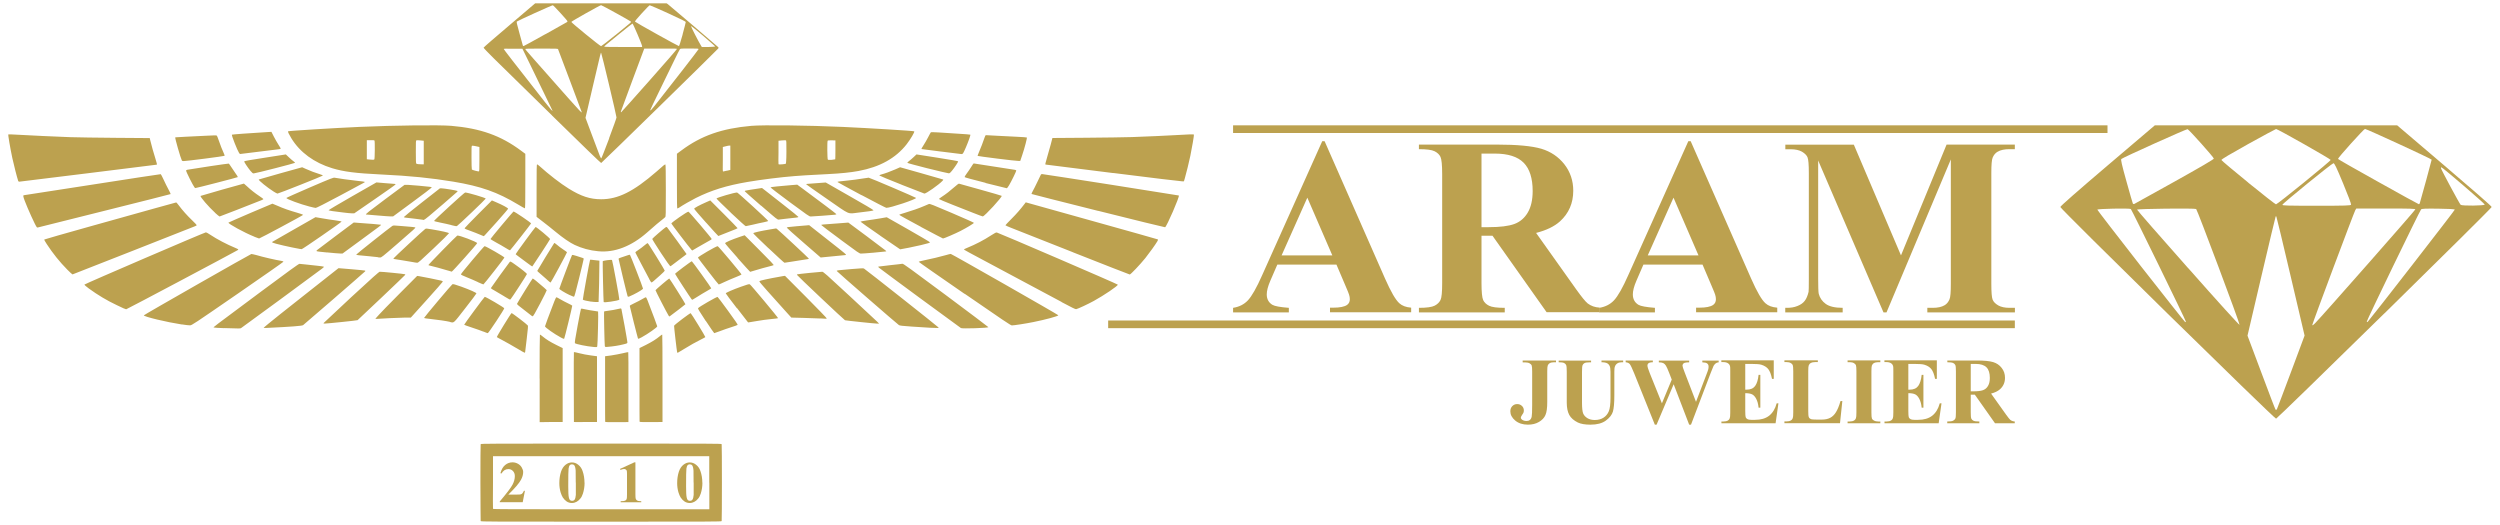 <?xml version="1.0" encoding="UTF-8"?>
<svg xmlns="http://www.w3.org/2000/svg" id="Ebene_1" viewBox="0 0 300 63">
  <defs>
    <style>.cls-1{fill:#bca14f;}</style>
  </defs>
  <g id="layer1">
    <path id="path3876" class="cls-1" d="M57.68,62.54s-.03-2.12-.03-4.62.01-4.58.03-4.62c.03-.07,1.34-.07,14.46-.07s14.43,0,14.46.07c.04.1.04,9.13,0,9.23-.03.07-1.34.07-14.46.07s-14.43,0-14.46-.07h0ZM85.11,57.92v-3.18h-25.95v3.13c-.02,1.72-.01,3.16,0,3.19.02.05,2.64.06,12.99.05h12.97v-3.19h0ZM64.75,45.42c0-2.88.02-5.25.04-5.27.02-.01.16.08.31.21.46.38.89.65,1.67,1.04l.75.37v8.87h-1.38s-1.38.02-1.38.02v-5.24h0ZM68.87,50.64s-.04-8.36,0-8.39c.02-.01.32.05.66.14.34.09.96.21,1.37.26l.74.1v7.89h-1.37c-.75.02-1.39.01-1.4,0h0ZM72.62,50.61s-.02-1.81-.01-3.96v-3.9s.75-.1.75-.1c.41-.06,1.02-.18,1.37-.26.34-.09.64-.14.66-.13.02.02.03,1.91.02,4.21v4.18s-1.39.01-1.39.01c-1.08,0-1.39,0-1.4-.05h0ZM76.75,50.61s-.02-2.03-.01-4.45v-4.39s.75-.37.75-.37c.77-.39,1.26-.7,1.69-1.06.14-.12.27-.2.29-.18.02.02.03,2.39.03,5.26v5.22s-1.37.01-1.37.01c-1.06,0-1.36,0-1.38-.05h0ZM61.98,41.78c-.52-.31-1.25-.73-1.64-.93-.38-.2-.71-.38-.72-.4-.03-.05,1.7-2.88,1.77-2.88.09,0,1.81,1.31,1.95,1.49.04.05.01.41-.13,1.57-.1.83-.19,1.55-.19,1.6,0,.05-.03.09-.06.1-.03,0-.47-.24-.99-.56h0ZM81.26,42.3c-.04-.12-.39-3.15-.37-3.21.05-.13,1.91-1.53,1.99-1.51.07.02,1.79,2.83,1.76,2.87-.01.02-.22.14-.45.25-.68.34-1.4.74-2.12,1.19-.77.48-.78.48-.81.4h0ZM71.18,41.63c-.77-.07-2.07-.33-2.19-.45-.04-.04.03-.53.32-2.08.21-1.12.39-2.04.41-2.06.02-.02.27.02.56.09.29.06.74.14.99.17s.48.07.5.08c.05.05-.05,4.05-.1,4.18-.04.11-.06.11-.48.07ZM72.58,41.56c-.04-.2-.12-4.14-.09-4.18.02-.02.23-.06.48-.09.37-.04.8-.12,1.47-.27.07-.02.11,0,.13.06.07.24.73,3.91.72,4.01-.01.11-.05.13-.51.24-.5.13-1.2.24-1.83.29-.32.03-.34.02-.36-.08h0ZM67.27,40.48c-.75-.4-1.87-1.19-1.87-1.32,0-.06.47-1.31,1.12-3,.11-.28.21-.49.25-.49s.25.11.48.25c.23.14.64.35.91.48s.5.25.51.28c.02.07-.92,3.92-.97,3.97-.03.03-.19-.03-.42-.16ZM76.56,40.63s-.25-.9-.5-1.92c-.25-1.02-.46-1.9-.48-1.96-.02-.09.04-.13.55-.37.32-.15.74-.37.94-.49s.39-.22.43-.22.12.16.2.36c.64,1.66,1.17,3.08,1.17,3.13,0,.12-1.11.9-1.86,1.31-.31.17-.41.2-.45.16ZM58.02,39.8c-.24-.1-.86-.32-1.38-.49-.52-.17-.94-.32-.94-.34,0-.07,2.42-3.35,2.47-3.35.15,0,2.29,1.26,2.34,1.37.03.09-1.88,2.99-1.98,2.99-.04,0-.27-.09-.51-.19h0ZM84.69,38.52c-.76-1.16-.96-1.48-.92-1.54.1-.15,2.23-1.38,2.34-1.35.03,0,.59.76,1.25,1.66.9,1.24,1.19,1.66,1.15,1.7-.03.03-.37.15-.75.27s-.99.33-1.35.47c-.36.14-.68.25-.7.25s-.48-.66-1.01-1.47ZM26.92,39.38c-.67-.02-1.25-.06-1.27-.08-.05-.05-.31.14,5.61-4.26,3.35-2.49,4.58-3.38,4.67-3.38.06,0,.42.04.79.08.37.04.99.11,1.37.15.38.04.72.09.76.11.05.02-.01.09-.21.24-.65.5-9.61,7.08-9.71,7.13-.11.06-.15.06-2.01,0h0ZM115.33,39.38c-.15-.08-9.74-7.14-9.86-7.26-.09-.08-.1-.11-.05-.13.04-.01.67-.09,1.41-.17.74-.08,1.4-.15,1.46-.17.1-.02.91.56,5.22,3.77,2.81,2.09,5.1,3.82,5.1,3.84,0,.1-3.13.2-3.29.11ZM31.63,39.34s-.06-.03,4.82-3.87l4.17-3.29,1.57.13c.87.07,1.6.15,1.62.16.03.02.03.05.02.08-.04.07-7.32,6.38-7.46,6.47-.14.09-1.38.19-4.35.33-.21.01-.39,0-.41-.02h0ZM111.62,39.33c-.43-.02-1.43-.08-2.21-.14-1.12-.08-1.44-.11-1.54-.18-.22-.14-7.46-6.44-7.46-6.49,0-.08.09-.09,1.73-.23,1.04-.09,1.46-.11,1.53-.07.16.08,8.97,7.04,8.97,7.09,0,.06-.1.06-1.02.02h0ZM21.83,38.94c-1.83-.28-4.58-.94-4.57-1.1,0-.06,12.76-7.33,12.9-7.36.05,0,.3.05.57.12.88.26,2.22.57,3.11.72.1.02.17.06.17.09,0,.03-2.47,1.76-5.49,3.84-5.37,3.7-5.49,3.78-5.72,3.79-.13,0-.57-.04-.97-.11h0ZM115.76,35.27c-3.03-2.09-5.51-3.82-5.51-3.85,0-.03.27-.11.64-.18.79-.16,1.99-.44,2.63-.63.26-.08.52-.14.57-.14.11,0,12.89,7.29,12.91,7.36.03.1-1.55.53-3.01.82-.88.18-2.31.4-2.57.4-.13,0-1.01-.59-5.66-3.8h0ZM38.83,38.77s1.51-1.43,3.31-3.1c2.62-2.42,3.32-3.04,3.43-3.06.15-.02,2.97.26,3.03.3.02.01.04.04.04.06,0,.04-5.63,5.38-5.73,5.45-.06.04-3.66.41-3.94.41-.12,0-.16-.02-.14-.06h0ZM103.22,38.64c-.94-.1-1.76-.19-1.82-.21-.11-.04-5.77-5.39-5.77-5.45,0-.02.02-.05.04-.06.04-.03,2.77-.31,2.99-.31.14,0,.47.29,3.24,2.86,1.7,1.57,3.2,2.97,3.34,3.11l.25.25h-.28c-.15,0-1.05-.09-2-.19h0ZM53.98,38.62c-.42-.1-1.45-.25-2.3-.34-.51-.05-.79-.1-.79-.13,0-.07,3.31-4.01,3.4-4.04.09-.04.34.03,1.07.29,1.02.37,1.83.73,1.81.81,0,.04-.61.84-1.34,1.78-1.48,1.9-1.32,1.77-1.86,1.64h0ZM88.42,36.98c-.73-.94-1.33-1.75-1.33-1.78,0-.07.86-.45,1.82-.79.72-.26.97-.33,1.06-.3.11.04,3.44,4.03,3.4,4.07-.02.02-.41.07-.85.11s-1.18.14-1.62.22c-.45.08-.89.15-.97.16l-.16.02-1.33-1.72ZM45.06,38.24s.2-.31,2.77-2.89l2.23-2.24.23.03c.28.04,2.44.47,2.68.54.1.03.17.08.17.11s-.86,1.02-1.92,2.19l-1.92,2.13h-.69c-.83.02-2.97.11-3.29.15-.13.01-.25,0-.27,0h0ZM98.46,38.22c-.24-.02-1.13-.05-1.97-.07l-1.53-.04-.59-.65c-1.9-2.09-3.25-3.63-3.25-3.68,0-.03.08-.08.17-.11.51-.14,2.19-.47,2.68-.54l.23-.03,2.52,2.53c1.38,1.39,2.51,2.56,2.49,2.58-.03.05-.09.05-.76,0h0ZM80.24,37.89c-.21-.33-1.6-3.03-1.58-3.07.04-.08,1.59-1.4,1.65-1.4.05,0,1.94,3.02,1.94,3.09,0,.02-1.27,1-1.86,1.43-.07.05-.09.05-.15-.05h0ZM63.8,37.9s-.42-.34-.91-.71c-.64-.48-.87-.68-.85-.73.04-.12,1.83-3.02,1.88-3.04.02-.01.2.11.39.27.93.78,1.28,1.08,1.3,1.13.01.03-.34.74-.79,1.59-.62,1.18-.83,1.54-.9,1.54-.05,0-.1-.02-.11-.05h0ZM14.87,37.02c-.1-.05-.49-.23-.87-.41-1.15-.54-2.27-1.21-3.34-1.99-.33-.24-.54-.43-.53-.47.01-.07,14.43-6.27,14.58-6.27.05,0,.27.12.49.27.82.55,2.04,1.19,3.02,1.59.21.09.38.17.38.19s-.05.07-.1.1c-.37.23-13.29,7.09-13.35,7.08-.04,0-.16-.04-.26-.09ZM127.4,36.24c-.89-.48-3.85-2.06-6.57-3.51-5.22-2.78-5.15-2.75-5.15-2.8,0-.02.17-.11.38-.19,1.03-.42,1.99-.92,2.91-1.52.42-.27.56-.34.65-.32.26.06,14.51,6.19,14.52,6.26.02.14-1.66,1.28-2.88,1.95-.67.37-1.93.96-2.12.99-.09.02-.51-.19-1.75-.85h0ZM70.94,36.2c-.48-.07-.94-.18-1-.24-.03-.03.82-4.74.87-4.79.01-.01.27,0,.57.05l.55.06-.02,1.44c0,.79-.03,1.91-.05,2.48l-.03,1.04h-.23c-.13.01-.42-.01-.66-.05h0ZM72.44,36.24c-.03-.05-.14-4.82-.11-4.89.03-.08,1.04-.21,1.11-.15.06.06.92,4.72.88,4.76-.06.06-.51.17-1.04.24-.55.08-.81.09-.84.04h0ZM60.53,35.57c-.37-.23-.89-.54-1.15-.68s-.48-.28-.48-.31c0-.04,2.14-3.01,2.27-3.15.07-.08.1-.07.61.29.78.55,1.46,1.09,1.45,1.17,0,.07-1.83,2.89-1.96,3.02-.07.07-.12.05-.75-.34ZM82.99,35.91c-.13-.15-1.98-3-1.98-3.05,0-.07,1.92-1.51,2.01-1.51.05,0,2.36,3.21,2.33,3.25-.01.02-.27.18-.57.35s-.79.46-1.08.65c-.29.18-.56.35-.59.36-.03.02-.08,0-.12-.05h0ZM68.38,35.42c-.62-.3-1.26-.69-1.26-.77,0-.08,1.48-4,1.53-4.06.02-.02.25.03.52.12s.57.19.68.22c.16.04.2.07.19.15,0,.06-.25,1.09-.55,2.31-.4,1.62-.56,2.21-.61,2.22-.04,0-.26-.08-.5-.2h0ZM75.32,35.58c-.04-.06-1.09-4.42-1.09-4.51,0-.06.07-.1.27-.16.15-.04.44-.14.65-.22s.41-.13.44-.12c.05.02,1.57,3.95,1.57,4.06,0,.08-.49.39-1.13.71-.56.28-.65.31-.7.23h0ZM57.35,33.85c-.33-.16-.93-.41-1.32-.57-.5-.2-.72-.31-.72-.36,0-.1,2.76-3.38,2.84-3.38.16,0,2.38,1.28,2.38,1.37,0,.07-2.45,3.2-2.52,3.22-.03,0-.33-.12-.66-.27h0ZM84.99,32.56c-.67-.87-1.23-1.6-1.24-1.64-.02-.1,2.18-1.38,2.37-1.38.09,0,2.88,3.33,2.86,3.4-.01.03-.31.17-.67.31-.35.14-.95.39-1.33.57s-.7.32-.73.32-.59-.71-1.26-1.58h0ZM65.59,33.51c-.24-.22-.59-.53-.78-.68-.19-.16-.34-.3-.34-.32,0-.04,1.98-3.29,2.04-3.35.02-.02.17.08.33.22s.5.4.75.56.45.31.45.33c0,.08-1.92,3.64-1.97,3.64-.03,0-.25-.18-.49-.4h0ZM77.93,33.52c-.5-.94-1.66-3.13-1.68-3.2-.02-.06.06-.14.36-.33.21-.14.54-.38.72-.54.18-.16.36-.28.39-.28.06,0,2.05,3.22,2.05,3.32,0,.03-.26.28-.57.56-.32.28-.66.59-.77.68-.11.09-.22.17-.25.17-.03,0-.15-.17-.26-.38h0ZM8.06,32.34c-.9-.91-1.71-1.92-2.45-3.05-.22-.33-.32-.52-.29-.55.03-.03,2.5-.73,5.49-1.57,3-.84,6.54-1.83,7.87-2.2,1.34-.37,2.45-.68,2.47-.68s.16.16.31.36c.43.58,1.01,1.23,1.6,1.79.3.29.55.55.55.58s-.11.09-.24.14c-.13.05-3.48,1.37-7.43,2.93-3.95,1.56-7.21,2.84-7.24,2.84s-.32-.27-.64-.59h0ZM128.73,30.26c-3.72-1.47-7.05-2.79-7.42-2.93s-.66-.28-.66-.3.33-.37.73-.77c.63-.63,1.06-1.13,1.59-1.82l.12-.16,7.87,2.2c4.33,1.21,7.9,2.21,7.95,2.24.08.04.07.06-.03.24-.25.42-.91,1.34-1.44,2.01-.63.78-1.76,1.97-1.87,1.97-.04,0-3.11-1.2-6.83-2.67h0ZM53.73,32.46c-.49-.16-1.87-.53-2.12-.58-.1-.02-.19-.05-.2-.07-.03-.04,3.33-3.47,3.46-3.54.17-.08,2.39.76,2.39.91,0,.09-2.98,3.43-3.05,3.42-.03,0-.24-.06-.47-.14h0ZM88.51,30.94c-.82-.92-1.5-1.71-1.5-1.75,0-.1.78-.43,1.74-.76l.61-.2,1.77,1.78c1.36,1.36,1.76,1.79,1.7,1.81-.04.02-.34.11-.67.19-.33.08-.94.25-1.36.38-.41.13-.76.23-.78.23s-.7-.75-1.52-1.67h0ZM63.18,31.49c-.37-.28-.81-.61-.98-.73-.17-.12-.32-.24-.32-.26,0-.07,2.33-3.24,2.39-3.26.09-.03,1.74,1.35,1.74,1.45,0,.05-2.03,3.17-2.13,3.28-.02.02-.33-.2-.7-.48ZM79.31,30.35c-.58-.88-1.05-1.64-1.04-1.68.01-.07,1.44-1.3,1.63-1.41.07-.04.11-.03.17.04.1.1,2.32,3.16,2.32,3.19,0,.01-.33.27-.73.56-.4.3-.83.62-.95.72-.12.1-.25.18-.28.18s-.53-.7-1.12-1.6h0ZM49.48,31.44c-.24-.05-.81-.14-1.25-.21-.98-.15-1.02-.15-1.02-.21,0-.05,3.63-3.43,3.81-3.54.11-.07.16-.07.79.04,1.19.2,2.05.39,2.07.47,0,.03-.81.84-1.83,1.8-1.62,1.53-1.86,1.75-1.99,1.74-.08,0-.34-.04-.58-.09h0ZM92.22,29.79c-1.02-.96-1.84-1.77-1.83-1.8.03-.08.87-.27,2.08-.47l.67-.11.14.1c.23.17,3.78,3.48,3.78,3.52,0,.05-.08.07-.74.16-.29.04-.89.14-1.32.21s-.82.13-.86.13-.91-.79-1.92-1.75h0ZM45.35,30.86s-.51-.06-1.04-.11-1.11-.11-1.27-.12c-.17-.02-.29-.05-.29-.08,0-.05,4.01-3.23,4.32-3.43.12-.08.17-.08,1.07,0,1.19.09,1.66.14,1.7.18.04.04-.08.16-2.15,1.95-1.85,1.6-1.91,1.65-2.09,1.65-.1,0-.22-.01-.26-.02h0ZM96.45,29.14c-1.12-.97-2.03-1.78-2.03-1.81,0-.07.13-.09,1.16-.18.47-.04,1.01-.08,1.19-.1l.33-.03.67.53c2.85,2.23,3.75,2.95,3.75,3,0,.03-.03.06-.08.06-.04,0-.59.05-1.22.12-.63.06-1.27.13-1.44.14l-.3.03-2.03-1.76ZM39.27,30.3c-.68-.06-1.25-.13-1.27-.16-.03-.03-.02-.07.02-.11.04-.04,1.05-.8,2.25-1.7l2.18-1.63.37.03c1.49.1,2.88.22,2.9.24.04.04-.05.11-2.36,1.8l-2.25,1.65h-.31c-.17,0-.86-.06-1.54-.13h0ZM100.85,28.74c-1.25-.92-2.28-1.7-2.29-1.73-.02-.06-.03-.06,1.95-.2l1.29-.1,2.17,1.61c1.19.89,2.22,1.66,2.28,1.72l.11.11-.11.03c-.17.04-2.71.26-2.94.25-.18,0-.36-.13-2.47-1.69ZM71.79,30.15c-1.01-.09-1.98-.36-2.83-.76-.61-.29-1.4-.84-2.3-1.58-.42-.35-1.11-.9-1.52-1.21l-.75-.58v-3.15c0-2.49.01-3.15.06-3.15.03,0,.16.1.29.21,1.14,1.03,2.53,2.1,3.5,2.7,1.5.93,2.57,1.28,3.9,1.28,2.02,0,3.88-.92,6.63-3.31.37-.32.75-.65.85-.74.1-.08.2-.14.23-.12.03.02.05,1.08.05,3.13,0,2.89,0,3.11-.08,3.19-.04.05-.22.19-.38.32-.31.23-.79.64-1.79,1.52-1.87,1.65-3.91,2.44-5.85,2.25h0ZM60.67,29.75c-.27-.17-.78-.46-1.15-.66-.36-.2-.66-.38-.66-.41,0-.06,2.69-3.27,2.76-3.3.09-.03,2.11,1.34,2.11,1.43,0,.05-2.48,3.22-2.53,3.23-.03,0-.27-.12-.53-.29h0ZM82.94,29.93c-.26-.28-2.37-3.05-2.38-3.11,0-.11,1.86-1.41,2.05-1.42.08,0,2.8,3.19,2.8,3.29,0,.03-.21.16-.48.3s-.78.44-1.16.66c-.38.23-.69.41-.7.41s-.07-.06-.14-.13h0ZM36.02,29.88c-1.15-.2-3.1-.65-3.3-.76-.05-.03-.08-.07-.06-.09s1.2-.7,2.62-1.5l2.58-1.47.81.14c.44.08,1.15.19,1.56.24.41.06.76.12.76.15.01.06-4.69,3.32-4.79,3.31-.04,0-.12-.01-.19-.03h0ZM105.63,28.28c-1.3-.9-2.37-1.66-2.37-1.68s.34-.09.77-.15c.42-.06,1.13-.16,1.57-.24l.81-.14,2.59,1.47c1.43.81,2.59,1.5,2.59,1.53,0,.07-.12.11-1.07.34-.65.16-2.39.51-2.5.51-.02,0-1.1-.74-2.4-1.64h0ZM30.52,28.4c-1.21-.48-3.21-1.58-3.1-1.69.05-.05,5.21-2.27,5.27-2.27.02,0,.29.11.6.25.69.31,1.46.58,2.38.84.38.11.7.22.71.25.02.05-5.2,2.84-5.29,2.84-.03,0-.29-.1-.57-.21h0ZM110.51,27.22c-1.43-.76-2.6-1.41-2.6-1.44s.31-.14.7-.25c.79-.23,1.7-.55,2.32-.82.23-.1.47-.2.54-.23.11-.04.44.09,2.76,1.08,1.45.62,2.64,1.15,2.64,1.18,0,.07-.86.59-1.6.97-.64.33-2,.91-2.11.91-.03,0-1.22-.63-2.65-1.39h0ZM57.63,28.17c-.32-.14-.6-.25-1.68-.65-.11-.04-.2-.1-.2-.13s.74-.79,1.64-1.7l1.64-1.64.51.22c.8.34,1.43.69,1.43.78,0,.04-.6.74-1.33,1.56-1.6,1.78-1.56,1.73-1.6,1.73-.02,0-.2-.08-.41-.17h0ZM84.74,26.73c-.79-.88-1.44-1.64-1.44-1.68,0-.09.63-.43,1.43-.78l.5-.22,1.64,1.64c.9.9,1.64,1.67,1.64,1.69s-.3.16-.66.29-.88.34-1.14.45c-.26.11-.49.2-.51.2s-.68-.72-1.47-1.61h0ZM4.41,27.26c-.18-.22-1.07-2.18-1.45-3.18-.2-.53-.21-.66-.06-.66.05,0,3.74-.57,8.21-1.27,4.47-.7,8.15-1.26,8.18-1.25.03.01.18.31.34.65.16.35.42.88.58,1.17.16.29.28.55.26.57-.02.02-3.59.92-7.95,2.01-4.35,1.09-7.95,1.99-7.99,2-.04.01-.1,0-.12-.04h0ZM131.79,25.31c-4.38-1.1-7.98-2.01-8-2.03s.04-.17.13-.33c.09-.16.35-.66.56-1.11.22-.45.41-.85.43-.89.02-.04.09-.07.15-.06.3.02,16.36,2.54,16.4,2.57.12.11-1.46,3.74-1.65,3.81-.04.01-3.65-.87-8.03-1.97h0ZM54.17,27.01c-.32-.08-.92-.22-1.34-.3-.5-.1-.75-.17-.74-.2.03-.11,3.63-3.41,3.73-3.41.29,0,2.44.63,2.47.73.02.05-3.31,3.23-3.46,3.3-.05.03-.29-.01-.66-.11ZM87.68,25.5c-.95-.9-1.71-1.65-1.7-1.68.03-.1,2.17-.73,2.47-.72.1,0,3.7,3.3,3.73,3.41,0,.03-.18.09-.53.16-.3.06-.89.18-1.31.29-.42.1-.8.18-.85.18-.05,0-.78-.66-1.81-1.63h0ZM50.73,26.37s-.43-.06-.92-.12c-1.33-.14-1.35-.15-1.34-.21,0-.03.97-.82,2.16-1.75l2.16-1.69h.22c.29.01,1.78.25,1.87.31.08.05.28-.14-1.68,1.56q-2.21,1.92-2.34,1.92c-.06,0-.12,0-.13-.02h0ZM91.33,24.69c-1.07-.93-1.96-1.72-1.96-1.74,0-.02.02-.05.07-.07.1-.03,1.07-.19,1.6-.26l.4-.06.44.34c.24.19,1.22.96,2.18,1.71.96.75,1.75,1.39,1.75,1.42,0,.03-.1.07-.24.08-.13.01-.63.07-1.1.12s-.93.1-1.02.12c-.16.02-.22-.03-2.11-1.67h0ZM25.82,25.54c-.79-.72-1.84-1.94-1.75-2.03.03-.03,5.12-1.48,5.2-1.48,0,0,.17.14.35.31.48.45.98.84,1.52,1.2.26.17.47.33.47.35s-.09.07-.2.12c-1.53.61-5.01,1.97-5.06,1.97-.03,0-.27-.19-.53-.43h0ZM45.23,25.85c-.71-.06-1.31-.11-1.31-.11-.1-.02.36-.39,2.31-1.84l2.32-1.72h.39c.37.02,2.27.18,2.67.24.11.02.2.05.2.08,0,.03-1.04.82-2.32,1.76l-2.32,1.71h-.32c-.17,0-.9-.06-1.62-.12h0ZM94.75,24.24c-1.3-.96-2.32-1.74-2.29-1.76.04-.04,1.17-.16,2.55-.27l.66-.05.53.39c2.11,1.56,4.17,3.11,4.17,3.15,0,.02-.09.06-.2.07-.32.04-2.69.21-2.89.21-.17,0-.38-.15-2.52-1.73ZM116.87,25.58c-.54-.21-1.7-.67-2.59-1.02s-1.61-.66-1.61-.68.15-.14.34-.26c.48-.31,1.01-.72,1.54-1.19.3-.27.48-.4.53-.39.04.01,1.2.34,2.58.72s2.52.72,2.54.74c.11.11-2.06,2.47-2.27,2.47-.04,0-.52-.17-1.06-.39h0ZM41.19,25.5c-1.06-.12-1.71-.22-1.76-.27-.02-.02,1.24-.77,2.85-1.69l2.89-1.65,1.07.09c.59.05,1.1.09,1.15.09.04,0,.08.03.08.06,0,.03-1.12.83-2.48,1.76l-2.48,1.71h-.29c-.16,0-.63-.05-1.03-.1h0ZM99.25,23.88c-1.37-.94-2.49-1.74-2.5-1.76s.02-.05.07-.05c.05,0,.58-.04,1.18-.09l1.09-.08,2.89,1.65c1.61.91,2.88,1.66,2.85,1.69-.05.05-.7.15-1.8.27-1.38.16-.91.36-3.78-1.63h0ZM62.18,24.55c-2.49-1.5-4.48-2.2-7.78-2.75-2.66-.44-5.21-.7-8.63-.86-3.1-.15-4.49-.33-5.9-.75-2.17-.66-3.88-1.91-4.91-3.6-.28-.46-.44-.79-.39-.83.06-.06,5.4-.39,8.53-.53,4.25-.19,9.64-.25,11.05-.13,3.51.3,5.95,1.17,8.39,2.99l.5.37v3.27c0,2.58-.01,3.27-.06,3.27-.03,0-.39-.2-.8-.45h0ZM57.53,19.1v-1.46l-.4-.09c-.22-.05-.43-.08-.48-.06-.07.03-.08.18-.07,1.41,0,.76.02,1.41.04,1.44.04.06.72.24.84.23.06,0,.07-.2.07-1.47h0ZM50.85,18.31v-1.42l-.4-.04c-.22-.02-.44-.03-.48-.01-.07.03-.07.19-.07,1.39,0,1.05.01,1.38.06,1.41.06.05.42.09.73.08h.16s0-1.42,0-1.42ZM44.92,19.13c.06-.06.08-2.16.02-2.26-.03-.04-.16-.06-.48-.05h-.44v2.29l.26.03c.44.05.58.04.64-.01h0ZM81.23,21.72v-3.27l.54-.4c2.39-1.78,4.86-2.64,8.4-2.95,1.36-.12,6.85-.06,10.98.13,3.08.14,8.5.47,8.56.53.07.07-.44.94-.92,1.56-1.31,1.67-3.23,2.73-5.78,3.2-.99.18-2.08.29-3.62.37-2.7.14-3.19.17-4.04.24-1.66.13-4.05.43-5.62.7-2.54.43-4.37,1-6.23,1.93-.58.29-1.62.89-2.01,1.16-.08.05-.17.09-.2.1-.05,0-.06-.69-.06-3.27h0ZM87.22,20.49l.42-.1v-2.92h-.13c-.07,0-.27.04-.45.09l-.32.08v1.41c-.02,1.31-.02,1.53.04,1.53.01,0,.21-.04.44-.1h0ZM94.31,19.64s.06-.37.06-1.41c0-1.21,0-1.37-.07-1.39-.04-.02-.25,0-.48.01l-.4.04v1.37c-.02.75-.01,1.4,0,1.43.02.05.11.05.43.03.22-.02.43-.05.46-.08h0ZM100.23,19.1s.03-.53.02-1.14v-1.11s-.45-.01-.45-.01c-.32,0-.45,0-.48.05-.07.1-.05,2.19.02,2.26.04.04.16.05.45.03.22-.02.41-.05.43-.06h0ZM37.15,24.79c-1.12-.29-2.75-.89-2.79-1.03,0-.03,1.26-.59,2.81-1.26,2.68-1.15,2.84-1.21,3.01-1.17.32.07,1.78.27,2.68.37.48.05.89.1.9.12s0,.04-.02.07c-.02.02-1.32.72-2.88,1.55-1.83.98-2.89,1.51-2.97,1.51-.07,0-.4-.07-.73-.16h0ZM103.38,23.42c-1.57-.84-2.86-1.55-2.87-1.57-.02-.06.04-.07,1.23-.19.52-.05,1.27-.15,1.67-.22s.78-.12.83-.12c.12,0,5.69,2.38,5.69,2.43,0,.17-3.08,1.2-3.57,1.19-.06,0-1.4-.69-2.97-1.53h0ZM32.84,22.99c-.75-.47-1.86-1.37-1.79-1.45.01-.01,1.19-.35,2.62-.75l2.59-.72.42.19c.5.23,1.21.5,1.72.65.2.06.35.13.34.16-.02.06-5.31,2.16-5.44,2.16-.05,0-.26-.11-.46-.24h0ZM108.21,22.17c-1.47-.58-2.67-1.08-2.68-1.11-.01-.03.06-.08.18-.11.44-.11,1.2-.39,1.74-.63l.56-.25,2.52.71c1.39.39,2.56.73,2.61.75.08.04.08.05-.05.18-.43.46-1.96,1.53-2.16,1.52-.03,0-1.26-.48-2.73-1.06h0ZM23.36,22.52c-.21-.27-1.03-1.91-1.03-2.05,0-.04.06-.08.15-.1.95-.17,4.92-.76,4.97-.74.03.01.16.19.28.38s.35.54.52.77c.17.23.3.44.29.47-.02.04-4.97,1.32-5.11,1.32,0,0-.04-.03-.06-.06h0ZM118.27,21.94c-1.51-.38-2.51-.65-2.52-.69-.01-.03.1-.22.25-.42.15-.2.4-.56.54-.79s.28-.43.3-.43c.04,0,4.68.72,4.96.77.09.02.15.05.15.1,0,.09-.58,1.28-.86,1.75-.12.2-.24.36-.27.36-.03,0-1.18-.29-2.56-.63ZM2.17,21.66c-.1-.27-.51-1.85-.69-2.69-.26-1.23-.53-2.81-.48-2.84.02-.01.65,0,1.38.05,1.54.09,4,.2,6.05.28.78.03,3.24.06,5.48.08l4.06.03.06.26c.13.55.44,1.67.62,2.21.17.53.21.72.16.72-.01,0-3.7.46-8.19,1.02-4.49.56-8.22,1.02-8.29,1.02-.09,0-.13-.03-.17-.13h0ZM133.6,20.77c-4.43-.56-8.08-1.02-8.11-1.02-.09,0-.07-.09.17-.9.13-.42.32-1.1.43-1.52l.2-.77,4.04-.03c2.22-.02,4.7-.05,5.5-.08,1.79-.06,4.31-.18,5.34-.24,1.48-.09,2.08-.11,2.1-.06.03.05-.23,1.6-.43,2.55-.15.73-.48,2.07-.66,2.69l-.11.37h-.21c-.11.01-3.83-.44-8.26-1h0ZM30.06,20.51c-.35-.43-.78-1.08-.76-1.15.01-.04.92-.2,2.51-.44l2.49-.39.38.36c.21.2.46.41.56.48s.17.14.16.17c-.01.05-4.75,1.27-4.96,1.27-.1,0-.18-.06-.38-.3h0ZM111.3,20.2c-1.33-.34-2.42-.63-2.42-.66,0-.03.08-.12.2-.21s.37-.3.56-.48l.34-.32,2.49.39c1.58.25,2.5.41,2.51.44.02.06-.4.71-.76,1.15-.18.22-.25.28-.36.29-.08,0-1.22-.27-2.55-.6ZM66.24,13.85c-3.2-3.14-6.37-6.25-7.03-6.89-.66-.65-1.19-1.21-1.18-1.24,0-.04,1.4-1.25,3.1-2.69l3.09-2.63h7.89s7.89,0,7.89,0l.14.1c.23.17,5.98,5.08,6.05,5.16.05.06.05.09,0,.16-.15.2-13.98,13.73-14.05,13.74-.05,0-2.26-2.13-5.9-5.7h0ZM73.09,16.59c.49-1.31.9-2.44.89-2.5,0-.21-1.79-7.72-1.84-7.74-.06-.02.04-.43-.99,3.97l-.89,3.82.78,2.08c.43,1.14.84,2.24.92,2.44.08.2.16.35.19.35.03,0,.45-1.09.95-2.4ZM69.81,13.46s-2.79-7.46-2.84-7.55c-.04-.08-.17-.08-1.99-.08-1.54,0-1.95.01-1.95.06,0,.05.74.89,5.09,5.8,1.39,1.57,1.69,1.88,1.69,1.78h0ZM77.91,9.7c1.83-2.06,3.32-3.78,3.32-3.82,0-.06-.29-.06-1.96-.05h-1.96s-1.4,3.75-1.4,3.75c-.77,2.06-1.4,3.78-1.41,3.82,0,.05.02.08.04.07s1.54-1.7,3.37-3.77h0ZM66.29,13.26s-.76-1.59-2.67-5.51l-.93-1.9h-1.12c-.88-.02-1.12-.01-1.12.03,0,.05,1.12,1.5,4.95,6.38.72.92.9,1.12.9,1h0ZM78.53,12.73c1.99-2.52,5.28-6.75,5.29-6.82.02-.08-.03-.09-1.07-.09-.98,0-1.1,0-1.16.08-.04.04-.4.76-.8,1.59s-.98,2.02-1.29,2.65c-1.08,2.21-1.47,3.03-1.47,3.07,0,.11.12,0,.5-.48h0ZM77.05,5.53c0-.16-1.08-2.7-1.15-2.7-.03,0-.69.51-1.46,1.14-1.93,1.57-1.95,1.58-1.92,1.63.02.03.92.04,2.28.04h2.25v-.1s0,0,0,0ZM85.81,5.56s-.65-.6-1.44-1.27c-.99-.84-1.44-1.2-1.45-1.15-.01.07.92,1.89,1.19,2.32l.11.18h.8c.49-.02.8-.04.8-.07h0ZM65.46,4.1c1.39-.77,2.55-1.42,2.58-1.45s.06-.07.06-.1c0-.08-1.67-1.91-1.76-1.92-.09-.02-4.2,1.85-4.31,1.95-.06.06-.02.24.31,1.43.21.75.39,1.4.4,1.45.02.05.06.08.11.06.05-.01,1.22-.65,2.61-1.43h0ZM73.86,4.21c1.97-1.6,1.92-1.55,1.83-1.63-.1-.1-3.47-1.96-3.56-1.96-.12,0-3.55,1.93-3.57,2.01-.02.08,3.45,2.91,3.57,2.91.04,0,.82-.6,1.72-1.33h0ZM81.91,4.13c.21-.77.38-1.43.38-1.48,0-.07-.49-.31-2.12-1.06-1.16-.53-2.15-.96-2.2-.96-.05,0-.46.42-.95.96-.65.71-.85.96-.81,1.01.06.09,5.18,2.94,5.26,2.93.04,0,.19-.48.45-1.4h0ZM21.82,19.25c-.15-.28-.85-2.71-.79-2.77.01-.01.55-.04,1.21-.07.65-.03,1.76-.08,2.45-.12,1.06-.06,1.28-.06,1.33-.01.03.03.12.24.19.46.16.48.53,1.44.67,1.71.07.14.09.21.05.25-.05.05-4.53.63-4.89.63-.12,0-.19-.02-.22-.08h0ZM119.66,19.03c-1.27-.16-2.32-.3-2.34-.32s.06-.22.16-.46c.21-.48.5-1.24.66-1.72.08-.26.12-.31.2-.31.06,0,.63.03,1.28.07s1.72.09,2.37.12,1.2.07,1.23.09c.05.05-.26,1.25-.57,2.16l-.22.65h-.23c-.13.01-1.27-.12-2.54-.28ZM28.7,18.38c-.22-.34-.94-2.15-.87-2.22.03-.03,2.23-.19,4.25-.31l.49-.03.29.57c.16.31.41.75.56.98s.27.44.27.46-.08.05-.17.07c-.23.04-4.63.58-4.7.58-.03,0-.08-.05-.12-.11h0ZM112.94,18.19c-1.26-.16-2.31-.3-2.33-.3-.07,0-.03-.1.23-.49.14-.22.39-.64.54-.94.15-.3.3-.56.32-.58.03-.03.37-.02.89.01.47.03,1.51.1,2.33.15.81.05,1.5.1,1.52.12.05.03-.23.82-.54,1.54-.32.73-.36.8-.52.79-.07,0-1.16-.14-2.42-.3Z"></path>
  </g>
  <g id="layer7">
    <g id="text3887">
      <path id="path3043" class="cls-1" d="M62.73,60.26h-2.76v-.08c.85-1.01,1.36-1.68,1.54-2.03s.27-.69.27-1.02c0-.24-.07-.44-.22-.6-.15-.16-.33-.24-.55-.24-.35,0-.63.18-.83.53l-.13-.04c.12-.44.31-.77.57-.98.25-.21.55-.32.88-.32.24,0,.45.06.65.17.2.11.35.26.46.45.11.19.17.37.17.54,0,.31-.09.62-.26.93-.23.43-.74,1.02-1.52,1.78h1.01c.25,0,.41-.01.49-.03.07-.02.14-.06.18-.11.05-.05.11-.15.19-.31h.12l-.26,1.35Z"></path>
      <path id="path3045" class="cls-1" d="M70.15,57.92c0,.47-.07.9-.2,1.31-.08.25-.18.45-.32.61-.13.16-.28.29-.45.38-.17.09-.35.14-.55.14-.23,0-.43-.06-.61-.17-.18-.12-.34-.28-.48-.49-.1-.16-.19-.37-.27-.63-.1-.35-.15-.72-.15-1.09,0-.51.07-.98.21-1.4.12-.35.3-.62.54-.81.24-.19.49-.28.76-.28.27,0,.53.09.76.28.24.19.41.43.52.75.15.43.23.9.23,1.41h0ZM69.09,57.91c0-.82,0-1.3-.01-1.43-.02-.32-.08-.54-.17-.65-.06-.07-.15-.11-.28-.11-.1,0-.18.03-.23.08-.09.08-.14.22-.17.43-.03.2-.04.91-.04,2.13,0,.66.02,1.11.07,1.33.03.16.08.27.15.33s.15.08.26.08c.12,0,.2-.04.26-.11.1-.13.15-.33.17-.6v-1.49Z"></path>
      <path id="path3047" class="cls-1" d="M76.25,55.48v3.83c0,.29.01.47.04.55.03.08.08.14.16.2.08.05.21.08.39.08h.11v.13h-2.47v-.13h.12c.2,0,.34-.02.43-.07.09-.05.14-.11.17-.19.03-.08.04-.27.04-.56v-2.43c0-.22-.01-.35-.03-.41-.02-.05-.06-.1-.12-.14-.06-.04-.12-.06-.2-.06-.12,0-.26.04-.43.11l-.06-.12,1.72-.79h.11Z"></path>
      <path id="path3045-2" class="cls-1" d="M84.29,57.92c0,.47-.07.9-.2,1.31-.08.25-.18.45-.32.61-.13.16-.28.29-.45.38-.17.09-.35.14-.55.14-.23,0-.43-.06-.61-.17-.18-.12-.34-.28-.48-.49-.1-.16-.19-.37-.27-.63-.1-.35-.15-.72-.15-1.09,0-.51.07-.98.21-1.4.12-.35.3-.62.54-.81.24-.19.49-.28.76-.28.27,0,.53.09.76.28.24.19.41.43.52.75.15.43.23.9.23,1.41h0ZM83.23,57.91c0-.82,0-1.3-.01-1.43-.02-.32-.08-.54-.17-.65-.06-.07-.15-.11-.28-.11-.1,0-.18.03-.23.08-.09.08-.14.22-.17.43-.03.2-.04.91-.04,2.13,0,.66.02,1.11.07,1.33.03.16.08.27.15.33s.15.08.26.08c.12,0,.2-.04.26-.11.1-.13.15-.33.17-.6v-1.49Z"></path>
    </g>
  </g>
  <g id="layer6">
    <path id="path3117" class="cls-1" d="M286.14,37.6c7.07-6.94,12.86-12.68,12.86-12.76,0-.09-2.31-2.11-5.67-4.97l-5.67-4.83h-14.54s-14.54,0-14.54,0l-5.67,4.82c-3.69,3.14-5.67,4.88-5.67,4.98,0,.22,25.7,25.43,25.89,25.4.08-.01,5.93-5.7,13-12.64ZM273.06,49.14c-.05-.06-.82-2.08-1.72-4.49l-1.64-4.37,1.67-7.14c.92-3.93,1.69-7.15,1.71-7.17.02-.02.06-.01.08.01.03.03.8,3.25,1.72,7.17l1.67,7.12-1.6,4.29c-.88,2.36-1.65,4.38-1.7,4.49-.08.16-.12.17-.19.09ZM262.59,32.19c-3.38-3.81-6.14-6.97-6.14-7.03,0-.11,6.92-.19,7.09-.08.13.08,5.25,13.73,5.21,13.9-.01.08-2.55-2.71-6.16-6.8h0ZM277.47,39.01c0-.16,5.02-13.56,5.17-13.8l.12-.19h3.54c2.83,0,3.54.02,3.54.11,0,.1-11.21,12.83-12.03,13.66-.18.19-.33.29-.33.22h0ZM256.92,31.96c-2.88-3.69-5.24-6.75-5.24-6.8,0-.11,3.85-.19,4.02-.08.1.07,6.6,13.37,6.6,13.5,0,.04-.03.08-.07.08s-2.42-3.02-5.31-6.7h0ZM284.01,38.6c-.05-.07,6.33-13.24,6.52-13.47.07-.09.51-.11,2.06-.09,1.21.01,1.97.06,1.99.11.02.07-10.12,13.12-10.45,13.46-.04.04-.09.04-.12,0ZM273.89,24.57c0-.14,5.91-4.95,6.12-4.98.12-.02.35.46,1.16,2.41.56,1.34.99,2.49.96,2.56-.04.11-.62.13-4.14.13s-4.1-.02-4.1-.11h0ZM295.28,24.58c-.12-.1-2.3-4.14-2.36-4.39-.02-.06,0-.11.05-.11.14,0,5.23,4.38,5.2,4.47-.05.14-2.71.17-2.89.03h0ZM255.94,24.42c-.03-.05-.38-1.26-.77-2.67-.56-2.01-.69-2.59-.61-2.67.19-.18,7.84-3.62,7.95-3.58.19.07,3.15,3.38,3.15,3.53,0,.09-1.61,1.03-4.73,2.77-2.6,1.45-4.78,2.66-4.83,2.68-.05.02-.13,0-.16-.06h0ZM269.79,21.91c-1.76-1.43-3.21-2.65-3.22-2.71-.02-.08,1.12-.75,3.22-1.92,1.79-.99,3.29-1.8,3.34-1.8.19,0,6.55,3.6,6.55,3.71,0,.14-6.39,5.33-6.56,5.33-.07,0-1.57-1.17-3.33-2.6ZM285.4,21.83c-2.65-1.47-4.83-2.72-4.84-2.76-.04-.11,3.1-3.6,3.24-3.6.18,0,8,3.6,8,3.69,0,.07-1.23,4.58-1.42,5.2-.02.08-.07.15-.11.15s-2.23-1.2-4.87-2.68h0Z"></path>
  </g>
  <g id="layer2">
    <g id="text3007-1">
      <path id="path3033" class="cls-1" d="M160.39,31.75h-7.11l-.85,1.96c-.28.65-.42,1.19-.42,1.62,0,.56.23.98.68,1.25.27.16.93.28,1.97.36v.55h-6.69v-.55c.72-.11,1.32-.41,1.78-.9s1.04-1.5,1.72-3.04l7.2-16.06h.28l7.26,16.5c.69,1.56,1.26,2.55,1.71,2.95.34.31.81.48,1.42.53v.55h-9.74v-.55h.4c.78,0,1.33-.11,1.65-.33.22-.16.33-.39.33-.68,0-.18-.03-.36-.09-.55-.02-.09-.17-.46-.45-1.11l-1.07-2.51ZM159.88,30.65l-3-6.93-3.09,6.93h6.09Z"></path>
      <path id="path3035" class="cls-1" d="M177.78,28.31v5.64c0,1.09.07,1.77.2,2.06.13.28.37.51.71.68.34.17.96.25,1.88.25v.55h-10.3v-.55c.93,0,1.56-.09,1.89-.26.33-.17.56-.4.7-.68s.2-.96.2-2.05v-13.06c0-1.09-.07-1.77-.2-2.06-.13-.28-.37-.51-.71-.68-.34-.17-.96-.25-1.88-.25v-.55h9.35c2.43,0,4.22.17,5.34.5,1.13.34,2.05.96,2.76,1.86.71.91,1.07,1.97,1.07,3.18,0,1.48-.53,2.71-1.6,3.68-.68.61-1.64,1.07-2.86,1.38l4.84,6.81c.63.88,1.08,1.43,1.35,1.65.41.31.88.47,1.41.5v.55h-6.34l-6.49-9.17h-1.32ZM177.78,18.44v8.82h.85c1.38,0,2.4-.13,3.09-.38.68-.25,1.22-.71,1.61-1.37.39-.66.59-1.52.59-2.58,0-1.53-.36-2.67-1.08-3.4-.72-.73-1.87-1.1-3.47-1.1h-1.59Z"></path>
      <path id="path3037" class="cls-1" d="M204.32,31.75h-7.11l-.85,1.96c-.28.65-.42,1.19-.42,1.62,0,.56.23.98.68,1.25.27.16.93.28,1.97.36v.55h-6.69v-.55c.72-.11,1.32-.41,1.78-.9s1.04-1.5,1.72-3.04l7.2-16.06h.28l7.26,16.5c.69,1.56,1.26,2.55,1.71,2.95.34.31.81.48,1.42.53v.55h-9.74v-.55h.4c.78,0,1.33-.11,1.65-.33.22-.16.33-.39.33-.68,0-.18-.03-.36-.09-.55-.02-.09-.17-.46-.45-1.11l-1.07-2.51ZM203.82,30.65l-3-6.93-3.09,6.93h6.09Z"></path>
      <path id="path3039" class="cls-1" d="M228.13,30.62l5.46-13.27h8.19v.55h-.65c-.59,0-1.07.1-1.42.31-.25.14-.45.37-.59.7-.11.24-.16.86-.16,1.86v13.27c0,1.03.05,1.67.16,1.93.11.26.33.48.67.68.34.19.79.29,1.35.29h.65v.55h-10.51v-.55h.65c.59,0,1.07-.1,1.42-.31.25-.14.45-.38.59-.71.11-.24.16-.86.16-1.87v-14.92l-7.72,18.36h-.36l-7.84-18.23v14.17c0,.99.02,1.6.07,1.83.13.49.41.9.84,1.21.43.31,1.11.47,2.03.47v.55h-6.89v-.55h.21c.45,0,.86-.06,1.25-.22.39-.15.68-.36.88-.62.2-.26.35-.62.46-1.08.02-.11.03-.61.03-1.51v-12.73c0-1.02-.05-1.65-.16-1.91-.11-.25-.33-.47-.67-.67-.34-.19-.79-.29-1.35-.29h-.64v-.55h8.22l5.65,13.27Z"></path>
    </g>
  </g>
  <g id="layer3">
    <path id="rect3806-3" class="cls-1" d="M132.98,38.46h108.8v.92h-108.8v-.92Z"></path>
    <path id="rect3806-3-0" class="cls-1" d="M147.97,15.04h104.93v.92h-104.93v-.92Z"></path>
  </g>
  <path class="cls-1" d="M182.72,43.47v-.21h4v.21h-.24c-.22,0-.4.04-.53.12-.09.05-.17.14-.22.27-.04.09-.06.32-.06.7v3.68c0,.72-.07,1.24-.22,1.57-.14.33-.4.6-.77.82s-.81.33-1.33.33c-.63,0-1.14-.17-1.53-.5-.39-.33-.58-.7-.58-1.1,0-.26.08-.47.24-.63.16-.16.35-.24.58-.24s.41.07.57.22c.15.14.23.32.23.53,0,.1-.01.19-.04.27-.01.04-.07.13-.17.28-.1.15-.15.26-.15.32,0,.1.05.18.14.25.14.1.32.16.55.16.16,0,.29-.04.39-.12s.18-.21.22-.38c.04-.17.06-.65.06-1.43v-4.02c0-.38-.02-.62-.06-.72-.04-.1-.13-.18-.25-.25-.12-.07-.29-.11-.5-.11h-.32Z"></path>
  <path class="cls-1" d="M187.05,43.27h3.88v.21h-.19c-.29,0-.49.03-.6.09-.11.06-.19.15-.23.25-.05.11-.07.38-.07.8v3.68c0,.67.05,1.12.15,1.34s.27.4.5.54c.23.14.53.22.88.22.41,0,.75-.09,1.04-.27.29-.18.5-.44.64-.76.14-.32.21-.88.21-1.68v-3.07c0-.34-.04-.58-.11-.72s-.16-.24-.27-.3c-.17-.09-.4-.13-.7-.13v-.21h2.6v.21h-.16c-.21,0-.39.04-.53.13-.14.09-.24.21-.3.38-.05.12-.07.33-.07.64v2.86c0,.88-.06,1.52-.17,1.91-.12.39-.4.75-.85,1.08-.45.33-1.07.49-1.85.49-.65,0-1.15-.09-1.51-.26-.48-.24-.83-.54-1.03-.91s-.3-.87-.3-1.49v-3.68c0-.43-.02-.7-.07-.81-.05-.11-.13-.19-.25-.25s-.34-.09-.65-.09v-.21Z"></path>
  <path class="cls-1" d="M206.24,43.27v.21c-.14.01-.26.05-.35.12s-.18.17-.26.3c-.02.04-.14.33-.35.86l-2.36,6.2h-.22l-1.86-4.85-2.05,4.85h-.21l-2.47-6.14c-.25-.62-.43-.99-.53-1.12-.1-.13-.27-.21-.5-.23v-.21h3.26v.21c-.26,0-.44.05-.52.12-.09.07-.13.16-.13.27,0,.14.09.44.27.89l1.47,3.65,1.18-2.85-.31-.8c-.17-.44-.3-.73-.39-.87-.09-.15-.2-.25-.32-.31s-.3-.09-.53-.09v-.21h3.64v.21c-.26,0-.44.02-.55.06-.08.03-.14.07-.18.13-.04.06-.07.13-.07.21,0,.09.08.35.25.78l1.37,3.56,1.23-3.22c.13-.33.21-.56.24-.68.03-.12.04-.23.04-.34,0-.15-.05-.27-.16-.36-.1-.09-.3-.13-.59-.14v-.21h1.95Z"></path>
  <path class="cls-1" d="M209.43,43.7v3.06h.15c.48,0,.82-.15,1.04-.45.21-.3.35-.74.41-1.33h.21v3.94h-.21c-.04-.43-.14-.78-.28-1.05s-.31-.46-.5-.55c-.19-.09-.46-.14-.82-.14v2.12c0,.41.02.67.05.76s.1.17.2.23.25.09.47.09h.45c.7,0,1.26-.16,1.69-.49.42-.33.73-.82.91-1.49h.21l-.34,2.39h-6.5v-.21h.25c.22,0,.39-.04.53-.12.1-.05.17-.14.22-.27.04-.09.06-.32.06-.7v-4.95c0-.34,0-.55-.03-.63-.04-.13-.11-.23-.21-.3-.14-.1-.33-.16-.58-.16h-.25v-.21h6.29v2.22h-.21c-.11-.54-.26-.93-.45-1.17-.19-.24-.47-.41-.82-.52-.21-.07-.6-.1-1.16-.1h-.78Z"></path>
  <path class="cls-1" d="M221.08,48.14l-.28,2.64h-6.67v-.21h.25c.22,0,.39-.04.53-.12.1-.05.17-.14.22-.27.04-.09.06-.32.06-.7v-4.95c0-.38-.02-.62-.06-.72s-.12-.18-.25-.25c-.12-.07-.29-.11-.5-.11h-.25v-.21h4.01v.21h-.33c-.22,0-.39.04-.53.12-.1.05-.17.14-.23.27-.04.09-.06.32-.06.7v4.79c0,.38.02.63.07.73.04.11.13.18.26.24.09.03.32.05.67.05h.63c.4,0,.73-.07,1-.21s.5-.36.69-.67c.19-.3.38-.75.55-1.34h.23Z"></path>
  <path class="cls-1" d="M225.64,50.58v.21h-3.93v-.21h.25c.22,0,.39-.04.53-.12.1-.05.17-.14.22-.27.04-.09.06-.32.06-.7v-4.95c0-.38-.02-.62-.06-.72-.04-.1-.12-.18-.25-.25-.12-.07-.29-.11-.5-.11h-.25v-.21h3.93v.21h-.25c-.22,0-.39.04-.53.12-.1.05-.17.14-.23.27-.04.09-.06.32-.06.7v4.95c0,.38.02.62.06.72s.13.18.25.25c.12.07.29.11.5.11h.25Z"></path>
  <path class="cls-1" d="M229,43.7v3.06h.15c.48,0,.82-.15,1.04-.45.21-.3.35-.74.41-1.33h.21v3.94h-.21c-.04-.43-.14-.78-.28-1.05s-.31-.46-.5-.55c-.19-.09-.46-.14-.82-.14v2.12c0,.41.02.67.05.76s.1.17.2.23.25.09.47.09h.45c.7,0,1.26-.16,1.69-.49.42-.33.73-.82.91-1.49h.21l-.34,2.39h-6.5v-.21h.25c.22,0,.39-.04.53-.12.1-.05.17-.14.22-.27.04-.09.06-.32.06-.7v-4.95c0-.34,0-.55-.03-.63-.04-.13-.11-.23-.21-.3-.14-.1-.33-.16-.58-.16h-.25v-.21h6.29v2.22h-.21c-.11-.54-.26-.93-.45-1.17-.19-.24-.47-.41-.82-.52-.21-.07-.6-.1-1.16-.1h-.78Z"></path>
  <path class="cls-1" d="M236.49,47.36v2.11c0,.41.02.66.07.77.05.11.14.19.26.25.13.06.36.09.7.09v.21h-3.85v-.21c.35,0,.58-.03.71-.1.12-.06.21-.15.26-.25.05-.1.07-.36.07-.77v-4.88c0-.41-.02-.66-.07-.77-.05-.11-.14-.19-.26-.25-.13-.06-.36-.09-.7-.09v-.21h3.49c.91,0,1.57.06,2,.19s.77.36,1.03.7c.27.34.4.73.4,1.19,0,.55-.2,1.01-.6,1.37-.26.23-.61.4-1.07.52l1.81,2.54c.24.33.4.53.5.62.15.11.33.18.53.19v.21h-2.37l-2.42-3.43h-.49ZM236.49,43.67v3.29h.32c.51,0,.9-.05,1.15-.14.25-.09.46-.26.6-.51.15-.25.22-.57.22-.96,0-.57-.13-1-.4-1.27-.27-.27-.7-.41-1.29-.41h-.59Z"></path>
</svg>
